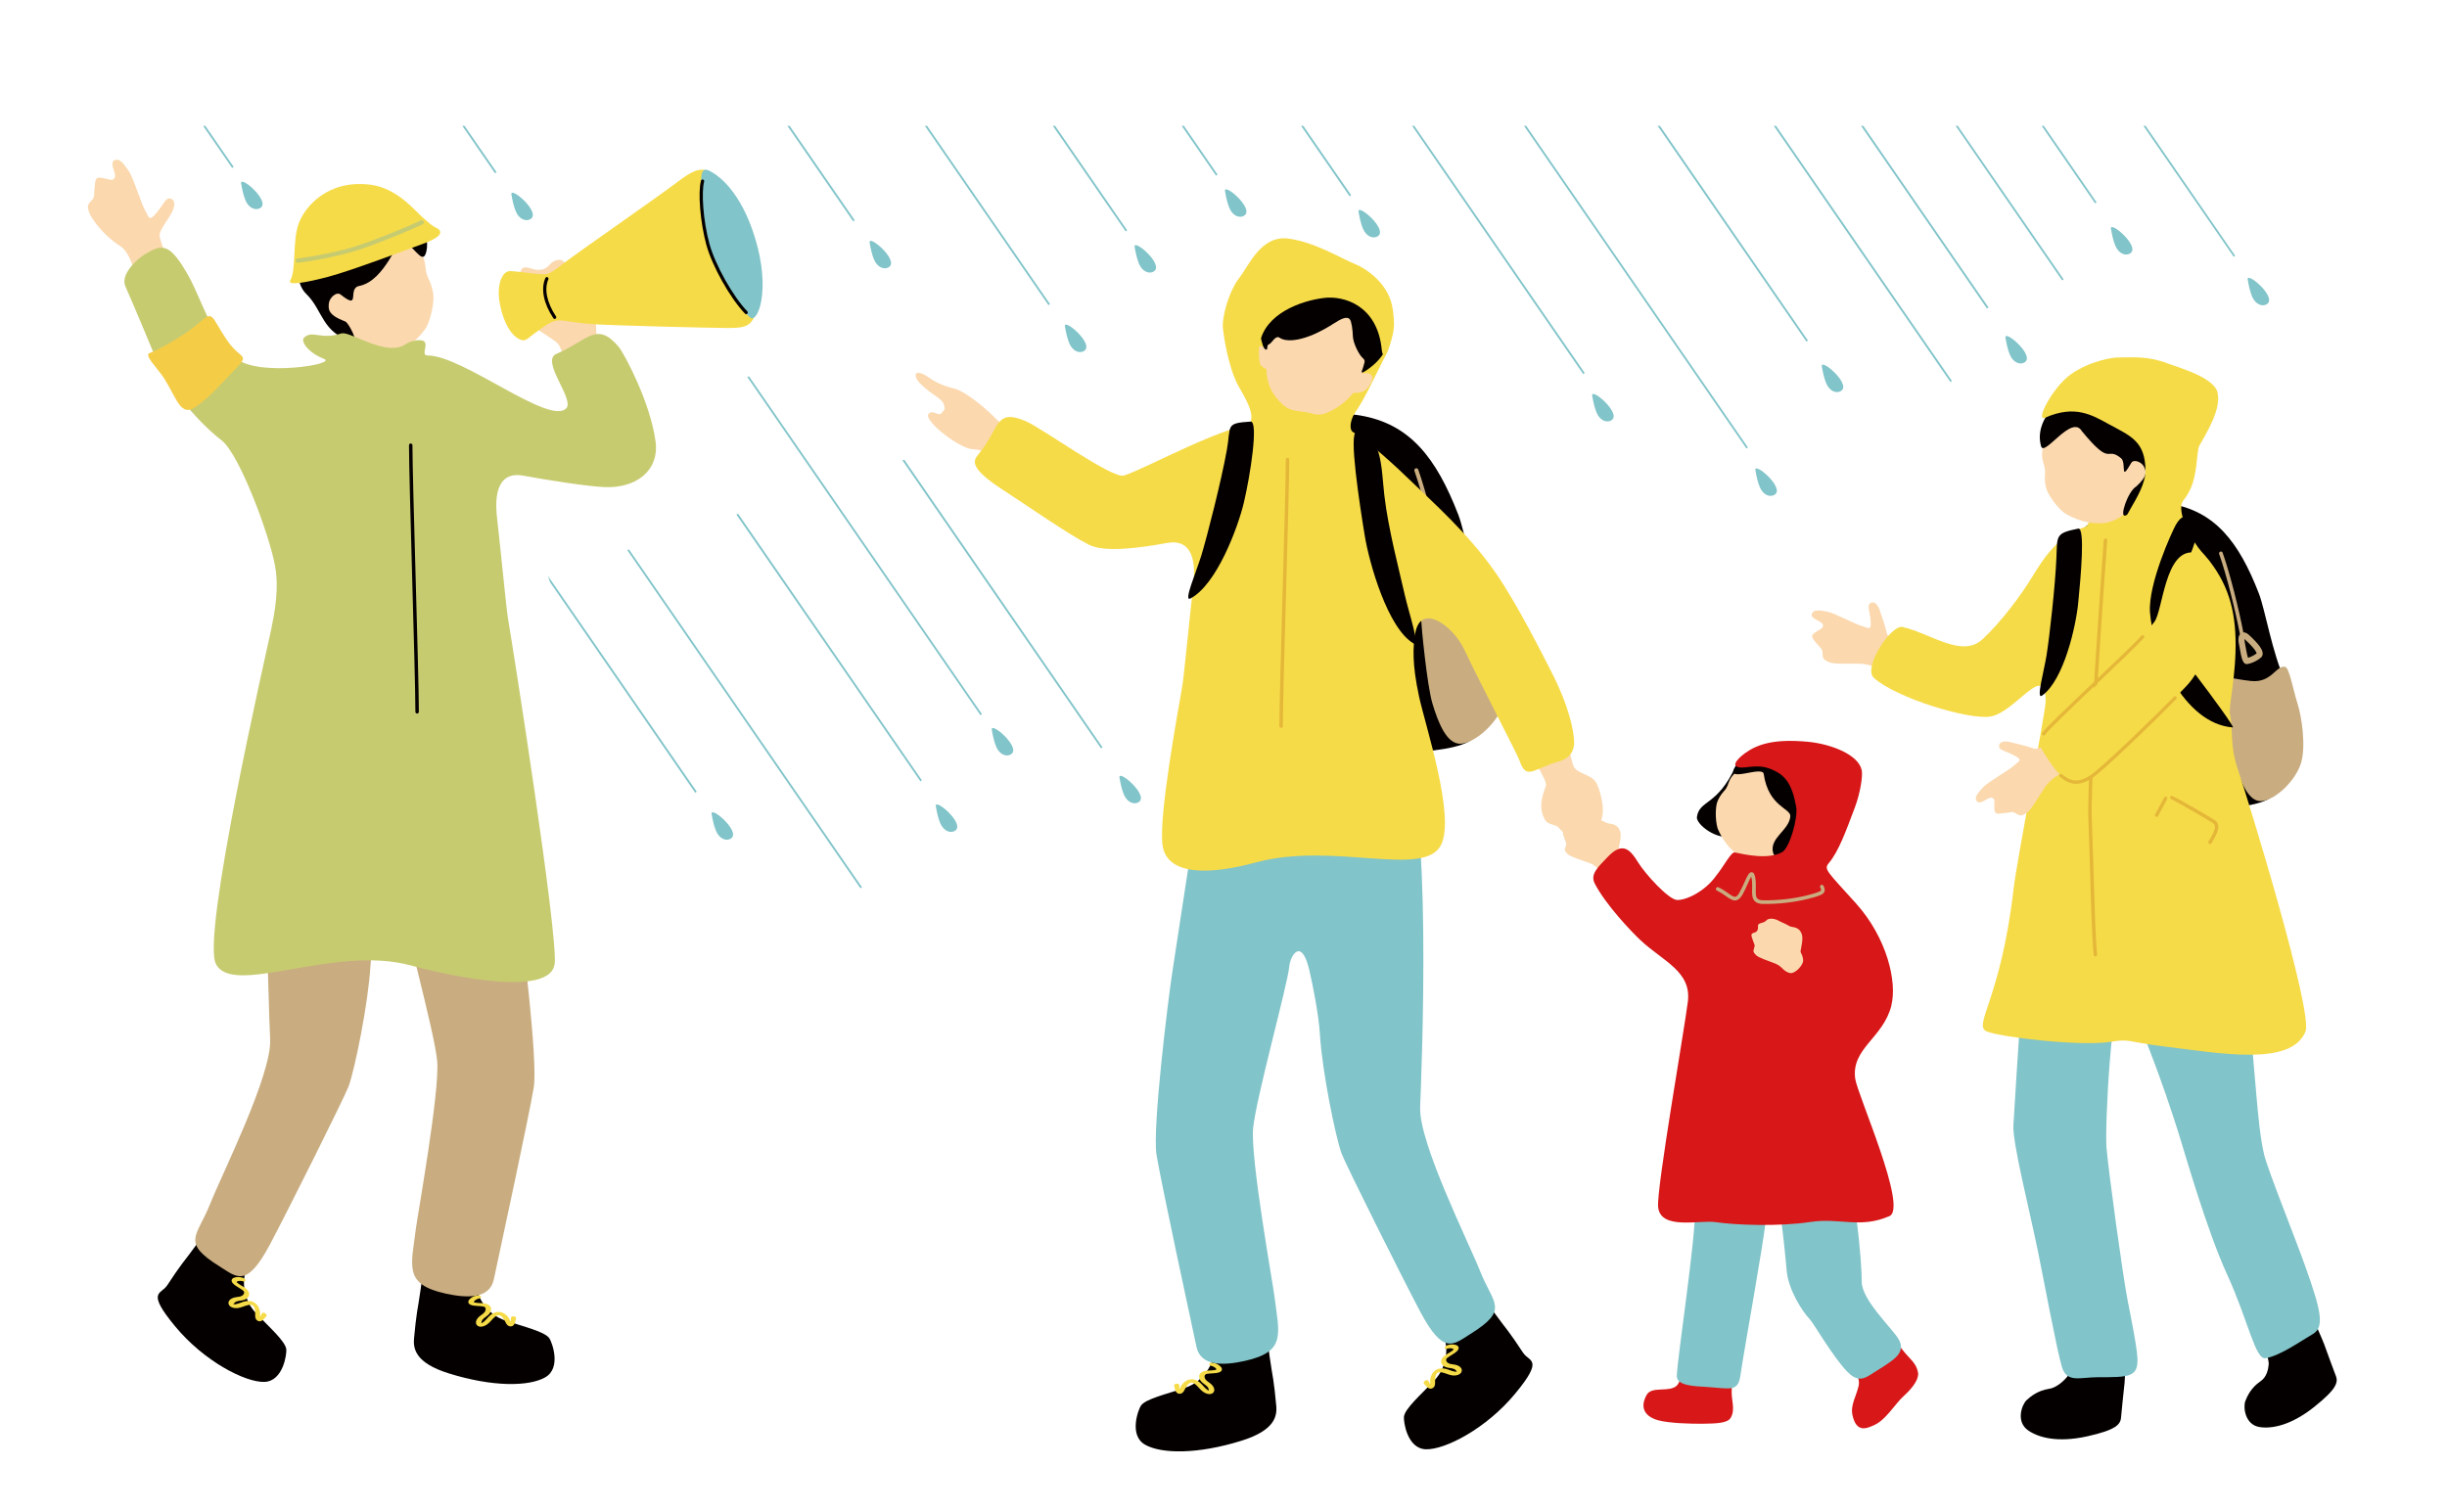 <?xml version="1.0" encoding="UTF-8"?><svg id="_レイヤー_2" xmlns="http://www.w3.org/2000/svg" width="194.18mm" height="120mm" viewBox="0 0 550.44 340.16"><defs><style>.cls-1{fill:#e4b739;}.cls-2{fill:#040000;}.cls-3{fill:#c9ad80;}.cls-4{fill:none;}.cls-5{fill:#d71718;}.cls-6{fill:#c7cb70;}.cls-7{fill:#f6db48;}.cls-8{fill:#fbd8ae;}.cls-9{fill:#81c4c9;}.cls-10{fill:#f4cc46;}</style></defs><g id="_レイヤー_1-2"><path class="cls-5" d="M381.04,305.21c1.45-.13,8.16-.58,9.38.09,1.53.85-.73,5.04-.88,7.21-.17,2.55.91,4.53-.24,6.48-.72,1.22-3.34,1.28-6.14,1.32-2.8.04-7.71-.11-10.19-.78-1.82-.49-4.6-2.01-2.58-5.68,1.13-2.04,4.77-.59,6.62-1.96,1.85-1.38.64-6.41,4.03-6.69Z"/><path class="cls-5" d="M418.34,305.02c1.01-1.05,4.48-3.2,5.55-4.08,1.12-.93,2.78,1.05,4.11,2.79,1.55,2.03,3.03,2.82,3.45,5.05.26,1.39-1.1,3.38-3.18,5.26-2.08,1.88-3.99,5.36-6.64,6.56-1.72.78-4.04,1.86-4.93-2.24-.5-2.28.92-4.36,1.4-6.62.49-2.25-2.12-4.27.24-6.71Z"/><path class="cls-9" d="M383.78,259.77c-.3.92-2.65,5.39-2.5,12.4.15,6.61-3.91,32.81-4.09,37.36-.09,2.34,4.36,2.34,6.67,2.5,5.65.38,7.17,1.24,7.7-2.99.41-3.27,5.32-30.33,5.57-34.16.08-1.24,2.31-5.6,3.29-1.82.41,1.6,1.3,10.55,1.48,12.75.33,4.13,3.27,8.95,5.27,11.08.83.89,5.12,8.33,8.28,11.62,2.06,2.14,3.44,2,5.36.74,4.39-2.88,8.31-4.54,6.26-7.99-1.47-2.47-8.35-8.88-8.28-12.92.06-3.5-1.47-24.53-5.22-28.06-2.8-2.64-29.36-1.85-29.79-.5Z"/><path class="cls-2" d="M390.45,172.33c-4.15,9.11-8.19,7.54-8.74,11.51-.21,1.54,4.44,5.41,8.32,4.28,2.91-.85,4.21-13.81,6.93-16.61,0,0-4.96-2.58-6.51.82Z"/><path class="cls-8" d="M364.68,193.32c-.2-1.84-.75-1.53-.6-2.36.15-.82.77-2.9.33-4.02-.77-1.95-2.4-1.4-3.23-1.91-.83-.51-1.72-.75-2.68-1.25-.96-.5-2.46-.69-3.12.02-.65.71-2.06.5-2.1,1.19s.08,1.48-1,1.76c-1.09.27-.69.81-.38,1.85.32,1.04.62,1.02.28,1.89-.35.87-.12,1.06.49,1.68.61.61,2.91,1.27,4.82,1.97,1.91.7,1.85,1.72,3.59,2.23,1.47.43,3.71-2.05,3.6-3.06Z"/><path class="cls-8" d="M400.44,193.07c-3.61,1.49-7.15.98-9.32-.57-2.17-1.55-3.72-3.65-4.76-6.14-.62-2.26-.42-4.89-.1-5.85.3-.88.86-1.78,1.55-2.53,1.62-1.74.19-2.72,4.4-5.56,1.28-.86,7.84-4.33,13.9-.45,5.32,3.41,1.87,17.98-5.68,21.1Z"/><path class="cls-2" d="M390.45,172.33c.74-.74,4.94-4.58,7.25-4.03,2.86.68,3.99-.91,6.72.36,3.81,1.77,6.53,4.89,7.2,6.41,1.44,3.27.67,5.06.68,7.01.01,3.53-3.93,12.45-9.06,11.92-1.26-.13-3.62,0-4.39-2.13-.89-3.38,3.58-5,3.87-8.19.17-1.86-4.9-2.11-5.98-9.55-.29-2.03-9.13,2.36-6.3-1.81Z"/><path class="cls-5" d="M425.45,226.2c1.34-5.34-1.01-15.23-7.96-22.96-6.44-7.17-7.3-7.64-6.13-9.03,2.25-2.68,3.86-7.18,5.91-12.63,1.2-3.2,1.77-7.01,1.52-8.28-.73-3.58-7.03-5.93-12.07-6.41-7.58-.72-11.35.52-14.17,2.54-.91.65-2.92,2.39-1.97,2.98,1.41.89,4.03-.72,7.42.49,3.45,1.24,5.08,3.27,6.04,8.61.45,2.52-1.47,9.26-3.17,10.21-3.1,1.72-8.31.56-10.64.06-.82-.18-2.45,3.12-4.25,5.31-2.43,3.45-6.77,5.52-8.78,5.38-1.92-.14-7.09-5.83-8.7-8.43-1.81-2.94-3.5-4.79-6.88-1.22-2.1,2.22-3.97,3.83-2.9,5.93,2.44,4.76,8.22,10.81,10.21,12.69,5.1,4.83,11.58,7.04,10.75,13.88-.73,6.04-7.1,42.22-6.69,46.24.53,5.27,9.33,2.85,12.99,3.4,4.28.65,14.21,1.03,21.24-.04,6.65-1.01,11.24,1.55,17.81-1.32,4.19-1.83-7.23-27.33-7.71-30.92-.92-6.87,6.29-9.08,8.15-16.48Z"/><path class="cls-3" d="M396.63,203.38c-.89-.01-1.52-.23-1.92-.65-.63-.65-.61-1.63-.58-2.77.01-.68.03-1.44-.09-2.22-.04-.23-.07-.4-.11-.51-.22.35-.54,1.05-.8,1.64-.33.72-.69,1.54-1.11,2.29-.46.83-.92,1.27-1.45,1.39-.74.17-1.43-.31-2.3-.92-.58-.41-1.24-.87-2.06-1.26-.21-.1-.29-.34-.19-.55.1-.21.35-.29.55-.19.89.42,1.6.93,2.18,1.33.7.49,1.26.88,1.65.79.28-.06.58-.4.91-.99.4-.72.76-1.53,1.08-2.23.71-1.59,1.06-2.37,1.69-2.3.53.07.68.75.78,1.38.13.85.12,1.65.1,2.36-.02,1-.04,1.78.35,2.19.25.25.69.38,1.34.39,3.28.05,7.03-.38,10.02-1.16,1.19-.31,2.81-.73,2.97-1.09.04-.1-.02-.31-.19-.65-.1-.2-.02-.45.18-.55.2-.1.45-.02.55.18.21.41.41.89.2,1.36-.3.66-1.25.96-3.52,1.55-3.06.79-6.89,1.24-10.24,1.18Z"/><path class="cls-8" d="M405.62,216.04c-.21-1.72-.68-1.44-.57-2.2.12-.77.64-2.69.23-3.74-.71-1.83-2.13-1.32-2.87-1.81-.74-.48-1.53-.71-2.38-1.18-.85-.47-2.18-.66-2.74,0-.56.66-1.81.45-1.83,1.09-.02.64.1,1.38-.86,1.63s-.6.75-.3,1.72c.29.97.57.96.27,1.77-.29.81-.09.99.45,1.57.54.58,2.58,1.21,4.27,1.88,1.69.67,1.65,1.61,3.19,2.11,1.3.42,3.24-1.88,3.12-2.82Z"/><path class="cls-8" d="M408.7,144.81c.9,1.16,1.26,1.01,1.28,2.26.02,1.25.39,1.39,1.42,1.89,1.03.5,4.11.31,6.75.35,2.64.04,4.75,1.2,6.5,2.55.11.09,5.45-4.9,3.85-6-2.06-1.43-3.84-2.35-4.07-3.44-.23-1.1-1.08-3.65-1.61-5.18-.53-1.53-1.42-2.03-2.15-1.51-.73.52-.05,1.69.13,4.03.18,2.34-.64,1.4-1.89,1.12-1.25-.28-6.49-3.07-7.89-3.27-1.4-.2-3.02-.69-3.44.49-.42,1.18,2.15,1.51,2.45,2.39.31.88-.65,1.03-1.81,1.86-1.16.82-.42,1.33.47,2.49Z"/><path class="cls-2" d="M477.12,318.88c.12-1.25.54-5.63.79-7.77.14-1.26.18-6.09.52-8.66.25-1.92-13.22-3.21-13.19.06.01,1.99.89,5.53,0,6.91-.51.78-2.41,2.75-4.28,3.03-2.6.39-4.21,1.75-5.09,2.56-1.02.94-2.53,4.84.39,6.83,2.33,1.59,6.57,2.78,13.23,1.31,6.65-1.47,7.5-2.73,7.64-4.29Z"/><path class="cls-2" d="M525.42,309.51c-.43-1.15-1.94-5.19-2.64-7.17-.41-1.17-2.45-5.44-3.25-7.84-.6-1.8-13,2.84-11.58,5.71.87,1.75,2.56,5.27,2.37,6.87-.11.91-.34,2.67-1.87,3.71-2.12,1.45-2.95,3.34-3.38,4.44-.49,1.26-.15,5.34,3.27,5.84,2.73.4,6.98-.37,12.2-4.52s5.43-5.61,4.89-7.05Z"/><path class="cls-2" d="M474.49,179.58c6.27,3.24,29.97,3.45,35.65.26,6.91-3.88,9.16-15.41,3.79-26.91-2.76-5.91-4.42-15.83-5.8-19.39-4.52-11.66-9.89-18.55-20.1-20.25-7.5-1.24-16.06,2.8-18.82,5.16-2.75,2.35-1.01,57.88,5.28,61.12Z"/><path class="cls-3" d="M505.55,149.4c-1.04.15-1.33-1.24-1.76-3.7-.06-.37-.12-.7-.17-.9-.04-.19-.39-1.84.56-2.39.34-.2.93-.29,1.73.45,2.17,2.01,3.09,3.27,3.07,4.2,0,.37-.15.68-.43.91-.49.42-1.05.74-1.56.97-.57.26-1.1.41-1.44.45ZM504.99,143.85h0s-.07-.06-.1-.09c-.01.19,0,.45.06.73.05.22.11.57.18.98.11.62.34,1.96.55,2.52.53-.15,1.33-.5,1.94-1-.03-.21-.31-.98-2.63-3.13Z"/><path class="cls-3" d="M504.26,142.82s.04,0,.05,0c.22-.04.37-.26.33-.48-1.01-5.23-2.94-13.08-4.67-17.99-.08-.21-.31-.33-.53-.25-.21.08-.33.31-.25.53,1.7,4.82,3.66,12.81,4.64,17.88.04.2.22.34.43.33Z"/><path class="cls-3" d="M514.07,150.04c-2.04-.55-2.98,3.66-7.71,3.17s-6.01-1.63-5.86.94,1.26,14.18,2.38,17.91c1.12,3.73,2.91,8.48,5.92,8.16,3.01-.32,7.19-4.2,8.64-8.07,1.45-3.87.28-11.09-.64-13.92-.92-2.83-1.81-7.94-2.74-8.19Z"/><path class="cls-9" d="M452.91,253.11c.25-3.57,3.7-65.41,7.7-85.1,1.48-7.04,15.38.28,33.42,1.38,3.19-.04,5.45,7.15,9.54,16.83,7.43,17.57.99,32.38,2.12,41.04,1.68,12.85,1.94,25.56,3.62,32.52.89,3.67,6.96,18.61,9.44,25.65,3.17,9.02,4.29,13.11,1.51,14.71-2.97,1.72-7.26,4.84-10.62,5.43-2.34.41-3.87-8.39-8.69-18.9-4.6-10.03-9.56-27.53-10.9-31.77-3.07-9.78-9.85-29.09-12.64-30.77-2.36-1.41-3.98,29.08-3.56,34.12.46,5.44,3.65,28.69,4.75,34.34.57,2.9,2.12,10.44,2.21,13.1.14,4.16-1.93,4.16-8.94,4.16-3.98,0-6.9,1.34-8.03-2.23-1.1-3.51-4.16-19.98-5.38-25.93-2.09-10.17-5.82-24.75-5.55-28.59Z"/><path class="cls-7" d="M472.62,115.02c3.78-1.47,24.83-10.36,18.56-2.48-2.06,2.59,2.47,9.86,3.94,11.45,5.45,5.87,7.56,11.97,7.75,19.69.21,8.38-1.62,15.13-1.26,16.97.84,4.19-.16,6.81,1.89,12.78,2.23,6.5,16.9,54.37,15.1,58.68-3.25,7.76-18.57,4.98-32.46,3.23-7.44-.93-7.14-1.67-11.14-.98-6.68,1.14-24.58-.98-27.95-2.25-3.55-1.34,3-6.75,5.92-32.34.66-5.77,7.2-39.8,7.19-41.97-.06-9.2-6.65,2.4-12.4,3.4-4.82.84-21.33-4.2-26.25-8.71-2.51-2.3,3.89-12.04,6.48-11.43,6.43,1.5,13.36,7.07,18,2.73,4.21-3.94,8.55-9.74,11.22-14.13,2.93-4.82,6.07-9.22,11.71-11.07,1.57-.52.11-2.15,3.71-3.55Z"/><path class="cls-1" d="M471.35,215.18c-.2,0-.37-.15-.39-.35-.35-3.4-.59-11.22-.81-18.79-.12-4.08-.24-8.13-.38-11.51-.25-6.13.87-26.79,3.34-61.39l.12-1.63c.02-.22.22-.37.42-.36.22.02.38.2.36.42l-.12,1.63c-2.47,34.57-3.59,55.2-3.34,61.3.14,3.38.26,7.44.38,11.52.23,7.55.46,15.36.81,18.73.02.22-.13.41-.35.43-.01,0-.03,0-.04,0Z"/><path class="cls-1" d="M485.12,183.8c-.06,0-.13-.01-.18-.05-.19-.1-.26-.33-.16-.52l.55-1.03c.48-.91,1-1.89,1.49-2.79.1-.19.33-.26.52-.15.19.1.26.34.15.52-.49.9-1,1.87-1.48,2.78l-.55,1.03c-.07.13-.2.2-.34.2Z"/><path class="cls-1" d="M497.14,189.89c-.07,0-.14-.02-.21-.06-.18-.11-.24-.35-.13-.53,1.59-2.6,1.81-3.61.89-4.19-.94-.59-7.78-4.63-9.32-5.31-.19-.09-.28-.31-.2-.51.09-.19.32-.28.51-.2,1.61.71,8.45,4.75,9.42,5.36,1.72,1.08.68,3.1-.64,5.25-.07.12-.2.18-.32.18Z"/><path class="cls-8" d="M481.17,111.68c-2.15,3.93-5.59,5.96-8.52,6.05-2.93.1-5.71-.75-8.28-2.32-2.06-1.65-3.66-4.23-4.02-5.35-.33-1.03-.44-2.26-.34-3.44.24-2.76-1.66-2.65.11-8.26.54-1.7,3.94-9.55,11.83-10.24,6.94-.61,13.72,15.31,9.22,23.55Z"/><path class="cls-2" d="M468.35,97.07c-2.29-4.08-8.51,5.87-9.22,3.32-1.9-6.76,6.26-12.55,9.45-13.48,3.38-.99,6.38-1.32,10.72.31,3.83,1.44,3.47,2.84,4.92,4.29,3.74,3.72,4.56,8.36,4.22,12.57-.16,1.93-2.31,6.64-4.43,8.73-.81.8-4.06,2.5-5.91,3.17-1.46.53.57-5.48,2.45-6.54,2.7-2.46,2.21-3.48,1.69-4.5-.53-1.02-2.3-1.71-2.83-.79-2.63,4.58-1.01,0-2.28-1.05-3.46-2.85-1.99,2.19-8.77-6.03Z"/><path class="cls-2" d="M459.33,156.51c4.93-3.46,7.65-15.7,8.15-20.84.56-5.74,1.61-17.06,0-16.74-5.15,1.03-4.69,1.54-4.9,6.54-.26,6.26-1.57,17.95-2.24,22.07-.54,3.35-2.38,9.93-1.02,8.97Z"/><path class="cls-2" d="M502.27,163.66c-11.12-.85-18.02-17.06-18.64-25.9-.45-6.39,4.98-18.21,5.79-19.65,2.64-4.66,4.69.6,4.6,2.53-.1,2.27-4.92,11.63-4.88,14.64.07,4.66,1.89,12.77,4.68,16.43,3.73,4.89,8.92,11.98,8.44,11.94Z"/><path class="cls-8" d="M450.97,182.93c1.46-.13,1.53-.52,2.59.13,1.06.65,1.38.42,2.35-.19.97-.61,2.46-3.3,3.91-5.51,1.44-2.21,3.56-3.37,5.63-4.13.14-.05-1.22-7.23-3.01-6.47-2.31.98-4.04,1.99-5.09,1.6-1.05-.39-3.66-1.05-5.24-1.42-1.58-.37-2.48.11-2.42,1,.05.89,1.4.95,3.47,2.05,2.07,1.1.84,1.29-.06,2.2-.9.91-6.06,3.84-6.98,4.91-.92,1.07-2.2,2.18-1.43,3.16.77.99,2.42-1,3.33-.79s.53,1.1.6,2.52c.07,1.42.89,1.07,2.35.93Z"/><path class="cls-7" d="M484.6,139.92c-7.4,9.85-15.49,16.42-21.01,21.64-4.74,4.48-6.14,4.33-3.42,8.47,2.72,4.13,5.32,8.31,10.82,4.27,6.07-4.45,14.25-13.06,20.9-20.03,6.65-6.97,10.95-28.76,1.66-29.95-6.57-.84-6.99,12.99-8.94,15.6Z"/><path class="cls-7" d="M460.1,93.95c6.67-2.94,10.55-.56,14.32,1.51,4.73,2.59,8.19,3.74,8.19,10.47,0,5.63-7.79,13.07-3.46,12.01,2.41-.59,10.81-3.02,13.28-7.37,1.96-3.45,1.65-9.09,2.27-10.24,1.21-2.25,5.2-8.29,4.07-12.21-.95-3.31-9.15-5.58-11-6.3-4.46-1.74-7.76-1.42-11.2-1.4-2.74.01-8.62,1.71-11.87,4.71-3.75,3.46-6.85,9.83-4.6,8.84Z"/><path class="cls-1" d="M459.71,165.48c-.06,0-.12-.02-.18-.05-.18-.1-.25-.33-.14-.51.48-.86,4.96-5.15,11.74-11.6,4.59-4.37,9.34-8.89,10.55-10.29.13-.16.37-.18.53-.04.16.14.17.37.04.53-1.23,1.43-5.78,5.76-10.6,10.34-5.22,4.97-11.14,10.6-11.6,11.43-.07.12-.2.19-.33.19Z"/><path class="cls-1" d="M466.99,176.34c-1.52,0-2.58-.79-3.36-1.37l-.26-.19c-.17-.12-.21-.35-.09-.52.12-.17.36-.21.52-.08l.27.2c1.33.99,3.34,2.49,7.33-.86,4.43-3.71,14.88-13.92,17.6-16.77.14-.15.38-.16.53-.01.15.14.16.38.01.53-2.73,2.86-13.22,13.1-17.66,16.83-2.03,1.7-3.63,2.25-4.9,2.25Z"/><path class="cls-2" d="M290.91,166.61c6.93,3.58,33.08,3.81,39.35.29,7.62-4.28,10.11-17.01,4.18-29.7-3.05-6.52-4.88-17.47-6.4-21.4-4.99-12.87-10.92-20.48-22.19-22.35-8.28-1.37-17.72,3.09-20.77,5.69-3.03,2.6-1.11,63.88,5.82,67.46Z"/><path class="cls-3" d="M325.19,133.31c-1.15.16-1.47-1.37-1.94-4.08-.07-.41-.13-.77-.18-1-.05-.21-.43-2.03.61-2.64.38-.22,1.03-.32,1.9.5,2.39,2.22,3.41,3.61,3.38,4.64,0,.4-.17.75-.47,1.01-.54.46-1.16.82-1.73,1.07-.63.28-1.22.45-1.59.5ZM324.57,127.18h0s-.08-.07-.11-.1c-.02.21,0,.5.06.8.06.25.12.63.2,1.08.12.68.37,2.16.61,2.78.58-.16,1.47-.55,2.14-1.11-.03-.23-.34-1.09-2.9-3.46Z"/><path class="cls-3" d="M323.76,126.04s.04,0,.06,0c.25-.05.41-.29.36-.53-1.12-5.77-3.24-14.44-5.15-19.86-.08-.24-.34-.36-.58-.28-.24.08-.36.34-.28.58,1.88,5.32,4.04,14.14,5.12,19.73.04.23.25.38.47.37Z"/><path class="cls-3" d="M334.59,134.01c-2.25-.61-3.29,4.04-8.51,3.49s-6.63-1.8-6.47,1.04c.16,2.84,1.39,15.66,2.62,19.77,1.24,4.11,3.21,9.36,6.53,9,3.33-.36,7.94-4.63,9.54-8.91s.31-12.24-.7-15.36-2-8.76-3.02-9.04Z"/><path class="cls-7" d="M311.71,79.92c-2.3,4.37-4.67,9.88-7.15,13.29-2.75,3.79-8.57,4.19-12.29,3.47-7.36-1.43-11.77-10.55-9.86-20.37,1.91-9.81,9.43-16.61,16.79-15.17,7.36,1.43,16.54,11.15,12.52,18.79Z"/><path class="cls-8" d="M353.94,172.32c.75,1.9,4.22,1.79,5.23,3.98s2.36,7.08.36,9.24c-1.28,1.38-4.55,2.53-6.87,2.15-1.31-.21-1.87-1.59-2.53-1.87-.78-.33-2.19-.43-2.72-1.59-.94-2.06-1.07-3.64.32-7.41.68-1.85-6.96-9.54-.94-11.84,5.79-2.21,6.32,5.29,7.14,7.34Z"/><path class="cls-2" d="M287.08,316.22c-.15-1.89-.55-5.21-.68-5.93-.34-1.89-1.29-8-1.65-11.89-.04-.42-9.44,1.13-12.33,1.27.6,2.95.92,4.34.65,5.24-.59,1.97-1.06,3.08-2.18,4.25-.88,1.1-1.94,2.29-4.64,3.19-3.76,1.25-8.57,2.38-9.6,3.88-.59.86-2.78,6.68.92,8.79,3.7,2.11,11.88,2.18,21.71-.89,7.56-2.37,8-5.55,7.81-7.91Z"/><path class="cls-7" d="M272.43,307.3c.34.05.66.2.93.43.19.16.42.39.08.47-.7.16-1.47.1-2.18.2-.53.08-1.1.28-1.38.77-.29.51-.09,1.14.26,1.57.42.51,1.05.78,1.48,1.27.23.26.26.47.31.8,0-.04-.03.31.04.11.03,0,.05-.01.08-.02-.07-.02-.13-.04-.2-.07-.16-.07-.3-.16-.43-.27-.56-.44-.96-1.05-1.5-1.51-.53-.44-1.15-.75-1.85-.74-.71,0-1.35.32-1.85.81-.26.25-.46.55-.64.86-.1.17-.11.49-.2.45-.18-.09-.04-.6-.12-.87-.12-.43-1.3-.29-1.14.25.21.74.32,1.87,1.35,1.76.84-.09,1.04-1.14,1.47-1.73.21-.29.47-.58.81-.73.41-.18.8.05,1.12.31.68.54,1.14,1.31,1.88,1.79.59.39,1.68.72,2.21.05.46-.58,0-1.37-.44-1.8-.52-.51-1.55-.9-1.56-1.75,0-.38.22-.56.56-.62.44-.07.9-.09,1.35-.12.57-.05,2.09-.08,1.99-1-.04-.37-.45-.67-.73-.87-.42-.29-.88-.44-1.38-.52-.22-.03-.64.03-.72.29-.09.27.24.39.44.42h0Z"/><path class="cls-2" d="M342.66,304.42c-1.02-1.6-2.93-4.34-3.39-4.92-1.19-1.51-4.9-6.46-7.04-9.72-.23-.36-7.8,5.43-10.29,6.92,1.92,2.32,2.85,3.39,3.04,4.32.4,2.01.51,3.22.07,4.78-.26,1.38-.64,2.93-2.6,4.99-2.73,2.87-6.44,6.13-6.64,7.94-.12,1.04.69,7.21,4.95,7.33,4.26.12,13.52-4.59,20.08-12.53,6.56-7.93,3.11-7.13,1.83-9.12Z"/><path class="cls-7" d="M325.55,303.43c.33-.11.68-.13,1.02-.06.24.06.56.15.29.38-.54.47-1.25.77-1.83,1.2-.43.32-.84.76-.86,1.33-.02.59.46,1.05.97,1.27.61.25,1.29.19,1.9.43.32.12.45.3.65.56-.03-.04.12.28.09.08.02-.02.04-.04.06-.05-.07.02-.14.03-.21.03-.17.01-.34,0-.51-.04-.7-.13-1.34-.48-2.03-.63-.67-.14-1.37-.12-1.98.22-.62.34-1.04.91-1.25,1.58-.11.34-.14.7-.16,1.06-.01.19.13.48.03.49-.2,0-.32-.51-.51-.71-.31-.32-1.28.36-.89.76.54.56,1.16,1.5,2.02.92.7-.47.38-1.5.48-2.22.05-.36.14-.74.37-1.02.28-.35.73-.33,1.13-.25.86.16,1.62.62,2.5.7.7.06,1.82-.16,1.98-.99.14-.73-.63-1.21-1.23-1.38-.7-.2-1.79-.07-2.2-.81-.19-.33-.07-.6.21-.81.36-.27.76-.5,1.13-.74.48-.31,1.81-1.06,1.28-1.82-.21-.31-.72-.38-1.05-.42-.5-.06-.99.03-1.46.19-.21.07-.55.33-.5.59.05.28.39.23.59.17h0Z"/><path class="cls-8" d="M306.52,84.11c2.49-7.05,2.6-16.31-6.2-18.82-8.8-2.51-14.1,5.86-15.71,13.16-.29-.53-1.67-1.02-2.01.15-.16.55-.18,1.65.27,2.64.53,1.15,1.59,1.49,2.02,1.86-.03,1.94.63,3.89,1.3,5.07.96,1.7,3.64,4.53,6.49,5.43,2.28.72,5.7-.49,7.64-1.66,1.83-1.1,3.07-2.3,4.09-3.53.55-.08,1.55.09,2.62-.58.92-.57,2-2.57,1.63-3.2-.58-.96-1.86-.69-2.15-.53Z"/><path class="cls-2" d="M304.02,62.4c-.45-.92-3.08-3.19-6.38-3-3.3.19-5.93,1.08-6.9,2.52-.96,1.44-2.77,2.38-4.6,3.83-4.3,3.4-3.34,6.95-2.81,9.11s.8,3.61,1.4,3.78.07-.98.73-1.19c.65-.21,1.42-2.16,2.43-1.44,1.33.95,5.42,1.11,12.25-3.3,1.6-1.03,2.94-1.66,3.54-.8.32.46.59,2.15.64,3.72.05,1.57,1.38,4.18,2.18,4.88.8.7.38,1.04.18,1.95-.2.91-1.15,2.16.99.65,3.45-2.43,4.75-5.24,5.2-8.27.44-3.03-2.11-9.08-4.5-9.9-2.38-.82-4.1-1.33-4.35-2.55Z"/><path class="cls-9" d="M271.34,170.68c-.63,1.8-5.03,31.03-7.66,48.21-.91,5.95-4.51,35.05-3.52,40.97,1.15,6.83,7.44,35.94,8.98,43.16.97,4.53,6.34,4.16,10.84,3.17,9.42-2.07,7.76-6.07,6.71-14.47-.38-3.07-5.43-31.03-4.81-37.86.6-6.6,7.77-32.35,8.13-36.41.22-2.46,2.75-6.72,4.52.83.75,3.19,2.11,9.97,2.37,14.33.48,8.19,3.47,23.03,4.9,26.95.83,2.27,13.47,27.61,17.7,35.59,5.24,9.85,7.42,7.37,11.26,4.97,8.83-5.52,5.14-6.68,2.21-14.07-2.68-6.74-13.84-28.97-13.52-36.97.28-6.93,3-71.87-4.27-79.02-5.43-5.34-42.93-1.99-43.86.65Z"/><path class="cls-8" d="M233.66,100.41c-2.13-1.27-8.73-5.17-9.52-6.06-1.16-1.32-6.46-6.14-9.41-6.9-2.95-.76-4.42-1.55-5.79-2.51-3.26-2.3-3.7-.41-1.97,1.32,2.84,2.85,5.1,3.33,5.39,4.91.17.92.37.68-.61,1.82-.64.74-2.06-1.06-2.95.25-.77,1.68,7.28,7.83,10.13,7.84,2.76.01,5.18,2.37,7.46,4.2,2.39,1.91,9.38-3.6,7.27-4.86Z"/><path class="cls-7" d="M319.17,156.5c-1.52-7.03-1.36-11.07-.81-14.07,1.25-6.93,8.5-1.62,10.98,3.62,3.52,7.43,12.02,23.74,12.47,25.06,1.55,4.6,3.08,1.81,8.92.18,2.97-.83,3.42-3.1,3.37-4.4-.1-2.48-1.1-8.02-5.38-16.25-1.28-2.46-7.41-14.81-12.42-21.97-6.18-8.83-14.31-15.94-18.5-20.05-3.6-3.53-10.02-9.42-13.47-11.42-.69-.4-.84-2.13.44-4.39,1.26-2.23-6.44,1.27-9.47.28-2.11-.69-4.51-.38-6.17-1.57-3.27-2.35-3.05,3.6-5.09,3.6-8.03.01-25.88,10.18-31.21,11.86-2.62.83-18.42-10.66-22.05-12.21-7.08-3.02-5.8,1.61-10.77,7.54-1.21,1.45-1.8,3.11,5.65,7.94,5.53,3.58,14.69,10.01,19.31,12.31,3.59,1.79,11.42.72,17.56-.41,4.72-.87,6.7,2.55,5.89,9.52-.75,6.5-2.09,20.48-2.48,22.76-1.12,6.5-5.21,28.71-4.47,35.46.83,7.47,11.25,6.8,21.03,4.14,17.49-4.75,37.97,3.64,41.69-4,3.17-6.51-3.55-26.69-5.03-33.53Z"/><path class="cls-1" d="M288.18,163.76c-.22,0-.39-.18-.39-.39,0-4.31.37-17.59.73-30.43.35-12.52.71-25.46.71-29.55,0-.22.18-.39.39-.39s.39.18.39.39c0,4.1-.36,17.05-.71,29.58-.36,12.83-.73,26.1-.73,30.41,0,.22-.18.39-.39.39Z"/><path class="cls-2" d="M317.97,144.76c-5.79-3.39-9.94-17.96-10.97-24.21-1.15-6.97-3.68-23.43-1.87-23.32,5.8.35,5.57,8.01,6.26,14.12.87,7.67,3.51,17.59,4.62,22.55.91,4.02,3.56,11.8,1.96,10.87Z"/><path class="cls-7" d="M310.81,78.61c-.99-10.04-8.65-12.1-12.92-11.59-5.36.64-13.31,3.59-14.52,10.21-1.86,10.14,10.84,18.64,3.79,21.86-1.22.56-9.56-.89-6.43-3.45,2.28-1.86-1.11-6.84-2.19-8.86-2.33-4.33-3.31-11.52-3.45-12.82-.28-2.54,1.27-8.36,3.78-11.59,2.12-2.72,4.83-9.52,10.97-8.69,5.94.8,11.75,4.41,14.93,5.71,2.54,1.03,7.91,4.49,8.57,10.54.14,1.24.43,3.09.02,5.02-.94,4.39-2.27,6.48-2.55,3.66Z"/><path class="cls-2" d="M267.76,134.65c5.91-3.05,10.72-16.01,12.04-21.57,1.47-6.2,3.33-18.34,1.52-18.23-5.78.35-4.37.91-5.34,6.35-1.22,6.81-4.41,19.39-5.75,23.79-1.09,3.58-4.1,10.5-2.46,9.66Z"/><polygon class="cls-9" points="52.22 37.79 52.56 37.55 46.2 28.32 45.69 28.32 52.22 37.79"/><path class="cls-9" d="M54.24,41.27c-.34-1.95,6.5,3.82,4.43,5.44-1.01.79-2.69.21-3.45-1.65-.46-1.13-.72-2.27-.98-3.79Z"/><polygon class="cls-9" points="502.46 57.77 502.79 57.54 482.65 28.32 482.15 28.32 502.46 57.77"/><polygon class="cls-9" points="471.28 45.75 471.62 45.52 459.76 28.32 459.27 28.32 471.28 45.75"/><polygon class="cls-9" points="463.87 63.08 464.21 62.85 440.4 28.32 439.91 28.32 463.87 63.08"/><polygon class="cls-9" points="446.96 69.41 447.31 69.18 419.15 28.32 418.64 28.32 446.96 69.41"/><polygon class="cls-9" points="438.73 85.94 439.08 85.71 399.52 28.32 399.01 28.32 438.73 85.94"/><polygon class="cls-9" points="406.34 76.85 406.68 76.61 373.4 28.32 372.88 28.32 406.34 76.85"/><polygon class="cls-9" points="392.85 100.9 393.19 100.67 343.32 28.32 342.82 28.32 392.85 100.9"/><polygon class="cls-9" points="303.58 44.15 303.93 43.91 293.18 28.32 292.67 28.32 303.58 44.15"/><path class="cls-9" d="M474.85,51.48c-.34-1.95,6.5,3.82,4.43,5.44-1.01.79-2.69.21-3.45-1.65-.46-1.13-.72-2.27-.98-3.79Z"/><path class="cls-9" d="M505.61,62.9c-.34-1.95,6.5,3.82,4.43,5.44-1.01.79-2.69.21-3.45-1.65-.46-1.13-.72-2.27-.98-3.79Z"/><path class="cls-9" d="M305.6,47.63c-.34-1.95,6.5,3.82,4.43,5.44-1.01.79-2.69.21-3.45-1.65-.46-1.13-.72-2.27-.98-3.79Z"/><path class="cls-9" d="M451.12,75.99c-.34-1.95,6.5,3.82,4.43,5.44-1.01.79-2.69.21-3.45-1.65-.46-1.13-.72-2.27-.98-3.79Z"/><path class="cls-9" d="M409.81,82.43c-.34-1.95,6.5,3.82,4.43,5.44-1.01.79-2.69.21-3.45-1.65-.46-1.13-.72-2.27-.98-3.79Z"/><polygon class="cls-9" points="273.54 39.51 273.88 39.27 266.33 28.32 265.82 28.32 273.54 39.51"/><path class="cls-9" d="M275.56,42.99c-.34-1.95,6.5,3.82,4.43,5.44-1.01.79-2.69.21-3.45-1.65-.46-1.13-.72-2.27-.98-3.79Z"/><polygon class="cls-9" points="253.21 52.06 253.55 51.82 237.35 28.32 236.84 28.32 253.21 52.06"/><path class="cls-9" d="M255.23,55.54c-.34-1.95,6.5,3.82,4.43,5.44-1.01.79-2.69.21-3.45-1.65-.46-1.13-.72-2.27-.98-3.79Z"/><polygon class="cls-9" points="235.85 68.65 236.19 68.41 208.55 28.32 208.05 28.32 235.85 68.65"/><path class="cls-9" d="M239.55,73.43c-.34-1.95,6.5,3.82,4.43,5.44-1.01.79-2.69.21-3.45-1.65-.46-1.13-.72-2.27-.98-3.79Z"/><polygon class="cls-9" points="191.92 49.8 192.27 49.56 177.63 28.32 177.12 28.32 191.92 49.8"/><path class="cls-9" d="M195.62,54.58c-.34-1.95,6.5,3.82,4.43,5.44-1.01.79-2.69.21-3.45-1.65-.46-1.13-.72-2.27-.98-3.79Z"/><polygon class="cls-9" points="111.34 38.97 111.69 38.73 104.51 28.32 104 28.32 111.34 38.97"/><path class="cls-9" d="M115.04,43.75c-.34-1.95,6.5,3.82,4.43,5.44-1.01.79-2.69.21-3.45-1.65-.46-1.13-.72-2.27-.98-3.79Z"/><path class="cls-9" d="M394.87,105.78c-.34-1.95,6.5,3.82,4.43,5.44-1.01.79-2.69.21-3.45-1.65-.46-1.13-.72-2.27-.98-3.79Z"/><polygon class="cls-9" points="203 103.57 247.66 168.36 248.01 168.13 203.42 103.43 203 103.57"/><polygon class="cls-9" points="168.09 84.81 220.55 160.91 220.89 160.68 168.5 84.68 168.09 84.81"/><polygon class="cls-9" points="165.64 115.75 207.04 175.79 207.38 175.56 166.06 115.61 165.64 115.75"/><polygon class="cls-9" points="141.09 123.75 193.55 199.85 193.9 199.62 141.5 123.62 141.09 123.75"/><polygon class="cls-9" points="123.26 129.57 123.71 130.95 156.38 178.35 156.73 178.11 123.26 129.57"/><path class="cls-9" d="M251.82,174.94c-.34-1.95,6.5,3.82,4.43,5.44-1.01.79-2.69.21-3.45-1.65-.46-1.13-.72-2.27-.98-3.79Z"/><path class="cls-9" d="M210.51,181.38c-.34-1.95,6.5,3.82,4.43,5.44-1.01.79-2.69.21-3.45-1.65-.46-1.13-.72-2.27-.98-3.79Z"/><path class="cls-9" d="M160.08,183.14c-.34-1.95,6.5,3.82,4.43,5.44-1.01.79-2.69.21-3.45-1.65-.46-1.13-.72-2.27-.98-3.79Z"/><path class="cls-9" d="M223.1,164.18c-.34-1.95,6.5,3.82,4.43,5.44-1.01.79-2.69.21-3.45-1.65-.46-1.13-.72-2.27-.98-3.79Z"/><polygon class="cls-9" points="356.13 84.15 356.48 83.92 318.15 28.32 317.65 28.32 356.13 84.15"/><path class="cls-9" d="M358.16,89.03c-.34-1.95,6.5,3.82,4.43,5.44-1.01.79-2.69.21-3.45-1.65-.46-1.13-.72-2.27-.98-3.79Z"/><path class="cls-8" d="M78.51,76.05c3.66,3.33,7.75,4.16,10.56,3.15,2.81-1.01,5.08-2.96,6.85-5.59,1.26-2.53,1.69-5.85,1.57-7.17-.11-1.21-.52-2.55-1.11-3.76-1.37-2.82.47-3.42-3.53-8.67-1.22-1.59-3.11-5.29-10.85-3.02-6.8,2-18.13,15.69-3.48,25.06Z"/><path class="cls-2" d="M90.58,54.27c2.25.71,4.25,4.98,5.1,2.99,1.64-3.83-2.09-11.37-6.41-11.03-4.44.34-1.51-2.45-10.48-.5-6.54,1.42-15.5,14.97-9.86,20.44,3.73,3.62,3.48,8.84,10.51,10.69,1.31.35-1.01-4.29-1.8-4.54-3.87-1.46-3.79-2.74-3.67-4.03.12-1.3,1.71-2.77,2.65-2.02,4.69,3.73,1.4-1.39,4.17-1.93,5.82-1.14,8.59-10.66,9.79-10.06Z"/><path class="cls-7" d="M95.07,54.88c-2.97,1.06-15.88,5.97-21.16,7.37-5.28,1.39-9.37,2.09-8.6.79,1.34-2.28.47-8.62,1.81-12.55,1.34-3.93,6.55-10.11,16.11-8.95,6.15.74,10.11,5.91,12.03,7.55,1.68,1.43,1.73,1.56,2.95,2.21,2.13,1.13-.15,2.5-3.14,3.58Z"/><path class="cls-6" d="M66.91,59.12s.07,0,.11,0c3.68-.41,9.88-1.64,13.89-2.98,4.36-1.46,11.19-4.24,14.16-5.67.24-.12.35-.41.23-.65-.12-.25-.41-.35-.65-.23-2.94,1.41-9.72,4.18-14.05,5.62-3.95,1.32-10.06,2.53-13.69,2.93-.27.03-.46.27-.43.54.03.23.21.41.43.43Z"/><path class="cls-8" d="M21.26,42.39c-.21,1.66.21,1.83-.78,2.85-.99,1.02-.8,1.43-.37,2.66.43,1.23,3.14,5.06,6.86,7.41,3.37,2.14,3.58,9.18,8.03,18.91,3.62,7.93,7.81,15.71,10.69,19.08,2.67,3.12,11.74-3.92,9.74-7.25-.78-1.3-11.47-14.99-13.19-17.82-2.3-3.81-6.11-13.28-6.34-15.16-.15-1.27,2.06-3.81,2.86-5.48.8-1.67.49-2.78-.52-2.94-1.01-.16-1.4,1.32-3.13,3.36-1.74,2.04-1.64.62-2.43-.61-.79-1.23-2.78-7.69-3.75-8.97-.97-1.28-1.88-2.98-3.17-2.37-1.29.61.52,2.94.06,3.89s-1.35.32-2.95.05c-1.6-.27-1.4.73-1.61,2.39Z"/><path class="cls-8" d="M107.7,93.15c-2.62,4.55,1.65,9.37,2.32,10.08.67.71,12.42,1.58,16.57,1.92,5.54.46,14.97,1.67,12.73-9.49-1.69-8.45-5.04-17.85-5.1-19.61-.07-1.75-.58-9.97-1.21-11.07-.62-1.1-1.71-3.72-3.07-3.74-1.36-.03-2.76-2.21-3.41-2.61s-2-.14-2.98,1.01c-.98,1.15-2.34,1.26-3.6.9-1.25-.36-2.67-.85-2.85.69-.18,1.54,3.43,6.45,4.44,7.59,1.01,1.14,3.16,3.11.78,3.07-2.37-.04-4.81,0-3.36.96,1.45.95,5.82,3.68,6.49,4.41,1.18,1.26,1.84,5.65,2.51,8.75.57,2.65,1.26,8.07-.39,8.07-4.1,0-13.25-4.09-15.73-3.89-1.92.16-4.15,2.96-4.15,2.96Z"/><path class="cls-7" d="M170.27,69.65c2.59-9.2-1.33-21.5-6.32-27.05-4.62-5.14-5.93-5.88-11.29-1.86-6.04,4.53-21.67,15.32-25.7,18.37-3.95,3-3.28,2.84-8.42,2.26-1.49-.17-2.23-.3-3.78-.38-1.68-.09-3.1,2.88-2.38,7.01.99,5.67,3.45,8.37,5.29,8.56.71.07,1.59-.84,2.22-1.31,6.25-4.6,4.43-3.01,13.26-2.34,4.07.31,26.57.87,30.48.88,4.07,0,5.55-.28,6.63-4.15Z"/><path class="cls-9" d="M168.81,71.48c1.61,1.2,4.63-6.05,1.08-17.8-3.28-10.84-8.43-14.33-10.3-15.25-2.28-1.12-1.84,1.79-1.85,5.66s.6,11.12,4.3,17.77c2.27,4.08,5.12,8.39,6.78,9.62Z"/><path class="cls-2" d="M167.58,70.57c.14.15.37.15.52,0,.15-.14.15-.37.01-.52-3.26-3.39-7.24-10.49-8.52-15.18-1.48-5.44-1.82-11.76-1.2-14.03.05-.19-.06-.4-.26-.45-.19-.05-.4.06-.45.26-.72,2.66-.16,9.4,1.2,14.41,1.3,4.79,5.36,12.03,8.7,15.5Z"/><path class="cls-2" d="M124.51,71.64c.12.12.32.15.46.05.17-.11.21-.34.1-.51-2.06-3.1-2.69-6.14-1.72-8.34.08-.19,0-.4-.19-.48-.18-.08-.4,0-.48.19-1.07,2.43-.41,5.72,1.79,9.04.01.02.03.04.04.05Z"/><path class="cls-2" d="M93.14,301.07c.15-1.89.55-5.21.68-5.93.34-1.89,1.29-8,1.65-11.89.04-.42,9.44,1.13,12.33,1.27-.6,2.95-.92,4.34-.65,5.24.59,1.97,1.06,3.08,2.18,4.25.88,1.1,1.94,2.29,4.64,3.19,3.76,1.25,8.57,2.38,9.6,3.88.59.86,2.78,6.68-.92,8.79-3.7,2.11-11.88,2.18-21.71-.89-7.56-2.37-8-5.55-7.81-7.91Z"/><path class="cls-7" d="M107.78,292.14c-.34.05-.66.2-.93.43-.19.16-.42.39-.08.47.7.16,1.47.1,2.18.2.53.08,1.1.28,1.38.77.29.51.09,1.14-.26,1.57-.42.51-1.05.78-1.48,1.27-.23.26-.26.47-.31.8,0-.04.03.31-.04.11-.03,0-.05-.01-.08-.02.07-.02.13-.04.2-.07.16-.07.3-.16.43-.27.56-.44.96-1.05,1.5-1.51.53-.44,1.15-.75,1.85-.74.71,0,1.35.32,1.85.81.26.25.46.55.64.86.1.17.11.49.2.45.18-.09.04-.6.12-.87.12-.43,1.3-.29,1.14.25-.21.74-.32,1.87-1.35,1.76-.84-.09-1.04-1.14-1.47-1.73-.21-.29-.47-.58-.81-.73-.41-.18-.8.05-1.12.31-.68.54-1.14,1.31-1.88,1.79-.59.39-1.68.72-2.21.05-.46-.58,0-1.37.44-1.8.52-.51,1.55-.9,1.56-1.75,0-.38-.22-.56-.56-.62-.44-.07-.9-.09-1.35-.12-.57-.05-2.09-.08-1.99-1,.04-.37.45-.67.73-.87.42-.29.88-.44,1.38-.52.22-.03.64.03.72.29.09.27-.24.39-.44.42h0Z"/><path class="cls-2" d="M37.55,289.26c1.02-1.6,2.93-4.34,3.39-4.92,1.19-1.51,4.9-6.46,7.04-9.72.23-.36,7.8,5.43,10.29,6.92-1.92,2.32-2.85,3.39-3.04,4.32-.4,2.01-.51,3.22-.07,4.78.26,1.38.64,2.93,2.6,4.99,2.73,2.87,6.44,6.13,6.64,7.94.12,1.04-.69,7.21-4.95,7.33-4.26.12-13.52-4.59-20.08-12.53-6.56-7.93-3.11-7.13-1.83-9.12Z"/><path class="cls-7" d="M54.67,288.27c-.33-.11-.68-.13-1.02-.06-.24.06-.56.15-.29.38.54.47,1.25.77,1.83,1.2.43.32.84.76.86,1.33.01.59-.46,1.05-.97,1.27-.61.25-1.29.19-1.9.43-.32.12-.45.3-.65.56.03-.04-.12.28-.09.08-.02-.02-.04-.04-.06-.05.07.02.14.03.21.03.17.01.34,0,.51-.04.7-.13,1.34-.48,2.03-.63.67-.14,1.37-.12,1.98.22.62.34,1.04.91,1.25,1.58.11.34.14.7.16,1.06.01.19-.13.48-.03.49.2,0,.32-.51.51-.71.31-.32,1.28.36.89.76-.54.56-1.16,1.5-2.02.92-.7-.47-.38-1.5-.48-2.22-.05-.36-.14-.74-.37-1.02-.28-.35-.73-.33-1.13-.25-.86.16-1.62.62-2.5.7-.7.06-1.82-.16-1.98-.99-.14-.73.63-1.21,1.23-1.38.7-.2,1.79-.07,2.2-.81.19-.33.07-.6-.21-.81-.36-.27-.76-.5-1.13-.74-.48-.31-1.81-1.06-1.28-1.82.21-.31.72-.38,1.05-.42.5-.06.99.03,1.46.19.21.07.55.33.5.59-.05.28-.39.23-.59.17h0Z"/><path class="cls-3" d="M108.88,155.52c.63,1.8,5.03,31.03,7.66,48.21.91,5.95,4.51,35.05,3.52,40.97-1.15,6.83-7.44,35.94-8.98,43.16-.97,4.53-6.34,4.16-10.84,3.17-9.42-2.07-7.76-6.07-6.71-14.47.38-3.07,5.43-31.03,4.81-37.86-.6-6.6-7.77-32.35-8.13-36.41-.22-2.46-2.75-6.72-4.52.83-.75,3.19-2.11,9.97-2.37,14.33-.48,8.19-3.47,23.03-4.9,26.95-.83,2.27-13.47,27.61-17.7,35.59-5.24,9.85-7.42,7.37-11.26,4.97-8.83-5.52-5.14-6.68-2.21-14.07,2.68-6.74,13.84-28.97,13.52-36.97-.28-6.93-3-71.87,4.27-79.02,5.43-5.34,42.93-1.99,43.86.65Z"/><path class="cls-6" d="M61.05,141.34c1.52-7.03,1.36-11.07.81-14.07-1.25-6.93-8.02-25.1-11.97-28.16-6.5-5.04-12.77-13.49-14.78-18.36-1.86-4.49-4.84-11.63-6.91-16.34-1.24-2.82,3.02-6.36,4.14-7.04,4.04-2.48,5.7-3.13,10.21,4.97,2.62,4.71,5.32,14.03,10.76,18.41,4.97,4.01,22.62,1.2,19.59,0-3.92-1.55-5.15-4.06-4.6-4.67,1.8-2.01,3.78.49,8.44-1.06,1.63-.54,7.37,3.42,11.8,3.25,2.7-.11,2.46-1.36,5.17-1.7,4-.5.44,3.4,2.48,3.4,8.03.01,27.48,15.92,31.21,11.86,1.86-2.03-5.88-10.67-2.24-12.22,7.08-3.02,9.07-7.48,14.03-1.55,1.21,1.45,7.12,12.46,8.28,21.3.86,6.53-4.41,10.58-11.59,10.22-4-.2-12.04-1.44-18.18-2.57-4.72-.87-6.7,2.55-5.89,9.52.75,6.5,2.09,20.48,2.48,22.76,1.12,6.5,11.23,70.77,10.48,77.52-.83,7.47-22.56,3.05-32.33.4-17.49-4.75-40.17,7.24-43.9-.4-3.17-6.51,11.04-68.6,12.52-75.45Z"/><path class="cls-2" d="M93.83,160.53c.22,0,.39-.18.39-.39,0-4.31-.37-17.59-.73-30.43-.35-12.52-.71-25.46-.71-29.55,0-.22-.18-.39-.39-.39s-.39.18-.39.39c0,4.1.36,17.05.71,29.58.36,12.83.73,26.1.73,30.41,0,.22.18.39.39.39Z"/><path class="cls-10" d="M44.34,73c-2.94,2.56-9.25,6-10.67,6.42-1.42.42,1.91,3.55,3.33,5.83,2.75,4.42,3.67,8.5,6.83,6.42,3.17-2.08,6.25-5.7,8.5-8,4.25-4.33,1.95-2.46-1.17-7-4-5.83-2.92-7.08-6.83-3.67Z"/><rect class="cls-4" width="550.44" height="340.16"/></g></svg>